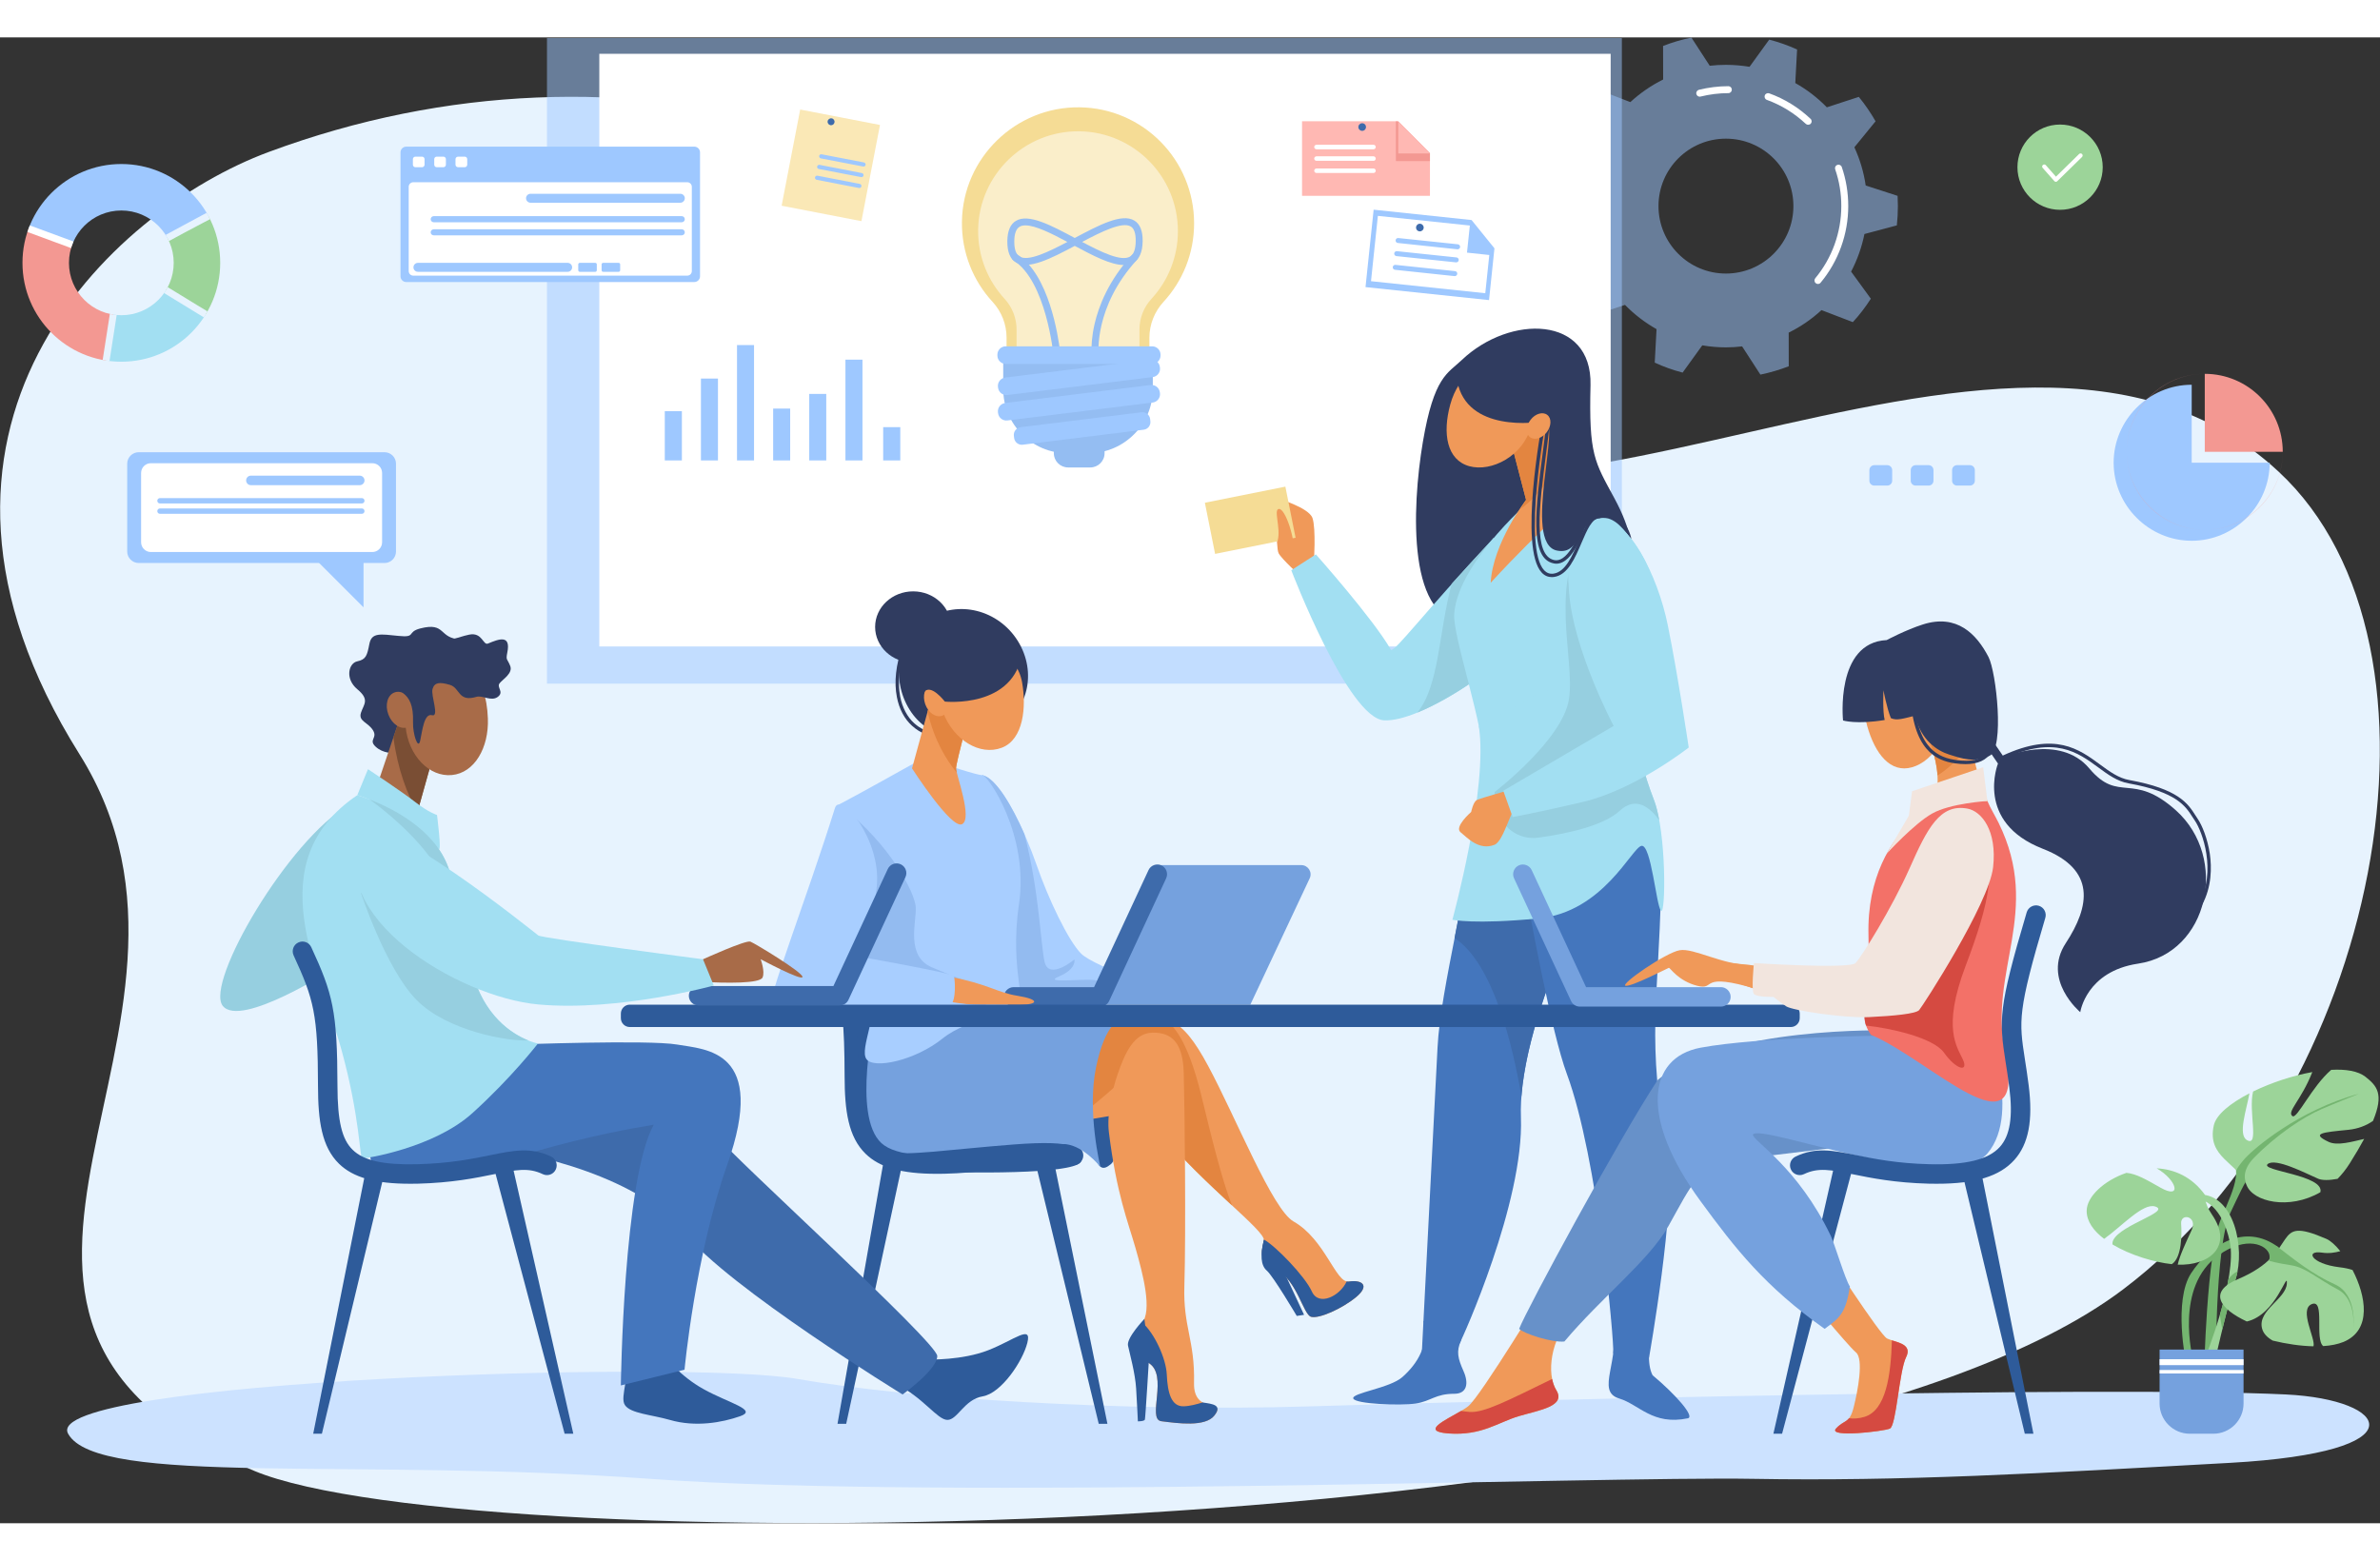 <?xml version="1.0" encoding="UTF-8" standalone="no"?>
<svg width="863" height="566" version="1.2" xmlns="http://www.w3.org/2000/svg" viewBox="0 0 3424 2138"><rect x="0" y="0" width="3424" height="2138" fill="#333333" stroke="none"/><defs><clipPath clipPathUnits="userSpaceOnUse" id="cp1"><path d="m316.8 324.42c0 78.56-63.68 142.24-142.24 142.24-78.55 0-142.23-63.68-142.23-142.24 0-78.55 63.68-142.23 142.23-142.23 78.56 0 142.24 63.68 142.24 142.23zm-66.89 0c0-41.61-33.73-75.35-75.35-75.35-41.61 0-75.35 33.74-75.35 75.35 0 41.62 33.74 75.35 75.35 75.35 41.62 0 75.35-33.73 75.35-75.35z"/></clipPath></defs><style>.a{fill:#e7f3fe}.b{fill:#cce2ff}.c{opacity:.5;fill:#9ec8ff}.d{fill:#fff}.e{fill:#303c60}.f{fill:#4476bd}.g{fill:#3e6bab}.h{fill:#f09959}.i{fill:#a2dff2}.j{fill:#96cfe0}.k{fill:#e38540}.l{fill:#f5dc95}.m{fill:#a8ceff}.n{fill:#93bbf0}.o{fill:#75a1de}.p{fill:#2e5b9a}.q{fill:#6791c9}.r{fill:#f37168}.s{fill:#d54a41}.t{fill:#f2e5de}.u{fill:#a86b48}.v{fill:#7a4e34}.w{fill:#74b570}.x{fill:#9cd499}.y{opacity:.5;fill:#fff}.z{fill:#94bdf2}.A{fill:#9ec8ff}.B{fill:#f39892}.C{fill:none}.D{fill:#ffb8b3}.E{fill:#fae8b6}</style><path class="a" d="m386.2 165c515.7-191.4 1039.7-22.2 1395.2 346.4 355.4 368.6 1101.3-254.4 1496.9 113.6 270 251.1 146.3 896.8-223.9 1176.5-503.1 380.1-2377.7 391.5-2688.7 261.1-531.5-222.9-3.4-635.7-251.5-1031.4-292.7-466.8 44.2-781.6 272-866.2z"/><path class="b" d="m3208.4 2051.1c-276.2 15.3-472.6 26.8-686.9 23-214.3-3.8-1164.1 30.7-1586.5 0-422.4-30.7-794.8 11.5-837-64.9-42.3-76.4 888.4-107.3 1049.5-78.8 161 28.4 470.9 47.7 738 39.4 267-8.4 1145.1-29.7 1403.2-17.1 149.6 7.3 195.8 83-80.3 98.4z"/><path fill-rule="evenodd" class="c" d="m2682.3 282.9c-3.9 19.2-10.4 37.3-19.2 54.1l28.4 39c-7.7 12-16.3 23.3-25.9 33.7l-45.1-17.3c-14 12.9-29.9 23.9-47.2 32.4l0.1 48.4c-13.1 5.1-26.8 9.1-40.8 12l-26.3-40.6q-11.5 1.4-23.3 1.4c-11.6 0-22.9-1-34-2.9l-28.3 39.2c-13.9-3.6-27.3-8.4-40.1-14.3l2.6-48.2c-16.8-9.5-32.1-21.3-45.4-34.9l-46 15c-9-11-17-22.7-24.1-35.1l30.5-37.4c-7.9-17.2-13.5-35.7-16.3-55l-45.9-14.9q-0.4-7.3-0.4-14.8c0-9.4 0.5-18.6 1.5-27.7l46.6-12.4c3.9-19.2 10.4-37.3 19.2-54.1l-28.4-39c7.7-12 16.4-23.3 25.9-33.8l45.1 17.4c14-12.9 29.9-23.9 47.2-32.5l-0.1-48.3c13.1-5.1 26.8-9.2 40.8-12l26.3 40.5q11.5-1.3 23.3-1.3c11.6 0 22.9 1 34 2.8l28.3-39.1c13.9 3.6 27.3 8.4 40.1 14.2l-2.6 48.3c16.8 9.4 32.1 21.2 45.4 34.9l46-15c9 11 17 22.7 24.1 35.1l-30.5 37.4c7.9 17.2 13.5 35.7 16.3 55l45.9 14.9q0.4 7.3 0.4 14.7c0 9.4-0.5 18.7-1.5 27.8zm-102.2-40.2c0-53.6-43.5-97-97.1-97-53.6 0-97 43.4-97 97 0 53.6 43.4 97.1 97 97.1 53.6 0 97.1-43.5 97.1-97.1z"/><path class="d" d="m2615.4 354.8c-1.2 0-2.3-0.4-3.2-1.2-2.1-1.7-2.4-4.9-0.7-7 24.2-29.1 37.5-66 37.5-103.9 0-18.1-2.9-35.9-8.8-52.9-0.9-2.6 0.5-5.5 3.1-6.4 2.6-0.9 5.5 0.5 6.4 3.1 6.2 18.1 9.3 37 9.3 56.2 0 40.3-14.1 79.4-39.8 110.3-1 1.2-2.4 1.8-3.8 1.8z"/><path class="d" d="m2601.3 125.7c-1.2 0-2.4-0.4-3.4-1.3-16.3-15.3-35.1-26.9-56-34.5-2.6-0.9-3.9-3.8-3-6.4 1-2.6 3.9-3.9 6.4-3 22.2 8 42.2 20.4 59.4 36.6 2.1 1.9 2.2 5.1 0.3 7.1-1 1-2.4 1.5-3.7 1.5z"/><path class="d" d="m2445.4 85.3c-2.3 0-4.3-1.5-4.9-3.8-0.7-2.7 1-5.4 3.6-6.1 13.8-3.4 28.1-5.2 42.4-5.2 2.8 0 5 2.2 5 5 0 2.8-2.2 5-5 5-13.5 0-26.9 1.7-39.9 4.9q-0.6 0.2-1.2 0.2z"/><path class="c" d="m2333.3 929.9h-1546.4v-928.9h1546.4z"/><path class="d" d="m2317.2 876.4h-1455v-852.8h1455z"/><path class="e" d="m2102.9 464.3c69.3-66 187.8-64.5 185.3 36-2.5 100.5 5.8 110 34.3 162.7 99 182.9-118 172.2-208.5 178.2-90.5 6-83-164.5-67-259 16-94.5 35.6-98.5 55.9-117.9z"/><path class="f" d="m2254.1 1066.8l22.4 181.2c0 0-92.9 184.7-88.4 306.2 4.5 121.5-84 318-88.5 325.5-4.5 7.5-54 11-54 11 0 0 18-348.5 22.5-437 4.5-88.5 44.9-226.5 67.1-413.1z"/><path class="g" d="m2257.3 1289.3c-23.8 54.5-62.3 153-68.5 234.5-12.3-72.9-40.8-192-96.2-227.8 9.2-47.2 19.7-100.4 29.2-159.6l34.7-14.6z"/><path class="f" d="m2317.1 1021.8c0 0 74.9 95.5 72.5 203.9-3.5 165.1-21.5 212.2 9.8 385.3 12.2 67.6-27 288.7-27 288.7 0 0-33.5 2.6-51.5-6.4 1.5-16.2-21.7-280.5-66.8-402-21.8-58.8-52.5-223.6-69-318-16.5-94.5-19.5-114-13.5-114 6 0 145.5-37.5 145.5-37.5z"/><path class="h" d="m1871.5 775.7c0 0-27.3-24.7-32-33.4-4.6-8.6-2.6-79.3-2.6-79.3 0 0 46 13.3 51.3 28.6 5.3 15.3 2 64.7 2 64.7z"/><path class="i" d="m2150.6 900.2c-1.4 8.7-107.1 84.7-159.1 82.5-52-2.2-133.8-216-133.8-216l35.4-22.8c0 0 83.1 93.4 108.1 137.5 8 0 42.3-47.7 147.7-161.1 0 0 3 171.2 1.7 179.9z"/><path class="j" d="m2088.5 786.1c17.4-19.2 37.4-41.1 60.4-65.8 0 0 3 171.2 1.7 179.9-1 6.5-60.1 50.4-111.6 71.4 31.8-38.7 30.6-115.2 49.5-185.5z"/><path class="i" d="m2255.9 645.7c0 0 100.8 50.5 122.8 139.9 22 89.5-43.1 199.9-51.1 258.9-8 59-192 69.3-192 6.2 0-60.5-46.1-188.9-43.5-221.6 6.1-76.8 118.3-170.8 118.3-170.8z"/><path class="h" d="m2226.6 529.8l43.3 133.5c0 0-46.2 35.6-125.3 121.4 3.1-57.1 50.9-119.3 50.9-119.3l-32.8-126z"/><path class="k" d="m2187.6 678.5c4.7-8 7.9-13.1 7.9-13.1l-32.8-126 63.9-9.6 20.2 62.3c-9.5 35-28.4 63.5-59.2 86.4z"/><path class="h" d="m2202.7 559.9c-11.6 42.5-56.8 65.9-88.9 57.1-32.1-8.9-39-46.6-27.3-89 11.6-42.5 47.1-69.7 79.2-60.9 32.1 8.8 48.7 50.4 37 92.8z"/><path class="i" d="m2365.8 928.5c-12 50.4-18.3 85.7 13.7 168.9 18.1 46.9 17 166.3 10.1 159.3-6.9-7.1-14.1-96-28.1-93.4-14 2.6-55 95.4-148 104.4-93 9-124 1.9-124 1.9 0 0 52-189.9 38-278.7 0 0 259.5-152 238.3-62.4z"/><path class="f" d="m2102 1874.9c-7.3 16.1-4.5 26.1 3.5 44.2 8 18 4.7 32.6-13.2 32.6-27.4 0-33.4 10.6-55.4 14-22 3.3-87.4 0.8-90-7.2-2.7-8 52.6-14.8 70.6-30.8 22.2-19.7 38.7-46.7 30.3-80.7 0 0 61.4 11.7 54.2 27.9z"/><path class="f" d="m2374.3 1847c-1.3 35.3-5.4 61.6 3.2 78 33.5 28 61.3 59.8 50.7 62-50.7 10.5-70-19.9-98.7-28.5-35.1-10.6 3.4-54.8-10.4-111.5-7.7-31.5 53.1-24 53.1-24z"/><path class="j" d="m2330.5 1112.6c-23.6 22-76.8 33.3-117.3 38.9-28.8 4-55.4-15.9-59.8-44.7l-3.2-20.9c0 0 98.3-75.2 107.1-134.2 8.8-59-30.8-166 27.9-252l78.3 93 10.9 98c-2.2 9.2-4.7 18.3-7.4 27.3 0.1 3-0.3 6.5-1.2 10.5-12 50.4-18.3 85.7 13.7 168.9 3.1 7.9 5.6 17.9 7.6 29-13.4-18.6-33.7-35-56.6-13.8z"/><path class="h" d="m2183.7 1105c-9 0.4-19.7 51.1-33.5 56.7-22.5 9-39.5-10.4-49-18-9.5-7.7 15.3-29.2 15.3-29.2 0 0 2.9-14.4 8.1-17.1 5.2-2.7 48.6-14.9 48.6-14.9 0 0 19.6 22.1 10.5 22.5z"/><path class="i" d="m2296.1 688.3c46.5 1.4 88.6 85 103.3 157.6 14.7 72.6 30.1 175.9 30.1 175.9 0 0-77 60.7-153 78.5-66.4 15.5-100.3 21.5-100.3 21.5l-13.5-37.8 158.8-93.3c0 0-58.4-110-64.2-193-5.8-83 3.5-110.4 38.8-109.4z"/><path class="l" d="m1863.9 719.9l-115.8 23.3-14.7-73.6 115.8-23.2z"/><path class="h" d="m1838.2 723.7c4.7-18-6.7-45.2 2-45.2 8.7-0.1 23.7 41.4 22.1 71.8 0 0-26.6-16.9-24.1-26.6z"/><path class="e" d="m2108.9 475c0 0 47.3-22 66.6-20.9 19.4 1.1 84.7 36.9 94.4 92.2 9.6 55.4 46.3 132.7 60.3 145.3 14 12.6 16.8 30.1 16.8 30.1 0 0-18.5-28.4-36.8-30.1-41.4-3.9-33 54.5-70.3 46.8-50.8-10.4 8.3-191.4-18.4-186.2-26.6 5.1-124 11.5-126.5-71.9z"/><path class="e" d="m2239 757.3q-2 0-4-0.5c-16.3-3.4-24.1-20.5-24.8-53.7-0.6-28.5 4.1-65.1 9.1-103.8 2-15.6 4.1-31.8 5.8-47.4 0.2-1.4 1.4-2.3 2.7-2.2 1.3 0.2 2.3 1.4 2.2 2.7-1.8 15.7-3.8 31.9-5.9 47.6-9.6 74.8-18.7 145.5 11.9 152.1q1.4 0.3 2.9 0.3c17.5 0 33.4-34.3 42.6-67.7 0.4-1.3 1.7-2.1 3-1.7 1.3 0.4 2.1 1.7 1.7 3-6.1 22-22.5 71.3-47.2 71.3z"/><path class="e" d="m2232.5 776.6c-5.5 0-10.4-2.1-14.4-6.4-33.2-35-0.4-211 1-218.5 0.3-1.3 1.6-2.2 2.9-1.9 1.3 0.2 2.2 1.5 1.9 2.8-0.3 1.8-33.7 181-2.3 214.3 3.7 3.8 8 5.4 13.3 4.7 17.2-2.3 27.2-25.7 35.9-46.3 8.6-20 16.6-38.9 30.8-38.4 1.4 0.1 2.4 1.2 2.4 2.5-0.1 1.4-1.2 2.5-2.5 2.4q-0.2 0-0.4 0c-10.7 0-18 17.2-25.8 35.4-9.3 21.8-19.8 46.6-39.8 49.2q-1.5 0.2-3 0.2z"/><path class="h" d="m2225.2 568.2c-6.9 8.8-17.7 11.9-24.1 7-6.4-5-6-16.2 0.9-25 6.8-8.9 17.6-12 24-7 6.4 4.9 6 16.1-0.8 25z"/><path class="e" d="m1468.9 876.7c23.7 47.6 4.1 102.3-42.7 121.6-47 19.5-98.4 8.4-122.2-39.1-23.8-47.5-6.1-104.5 39.4-127.3 45.5-22.7 101.7-2.7 125.5 44.8z"/><path class="e" d="m1340.8 1004c-5.3 0-15.6-1.8-28.7-13.5-10.8-9.6-18.6-24.2-21.8-41.3-4.2-21.5-1.5-46.3 8-73.6 0.4-1.3 1.8-2 3.1-1.5 1.2 0.4 1.9 1.8 1.5 3.1-9.2 26.5-11.8 50.4-7.9 71.1 3.1 16 10.3 29.7 20.3 38.6 16.7 14.7 27.8 12.1 27.9 12 1.3-0.3 2.7 0.5 3 1.7 0.4 1.3-0.4 2.7-1.6 3-0.2 0.1-1.5 0.4-3.8 0.4z"/><path class="m" d="m1413.4 1061.6c27.1 6.1 61.2 81.3 78 129.4 16.8 48.6 45.4 108.8 64.1 127.5 18.7 18.7 141.7 62.1 141.7 62.1 0 0-303.9 0.6-297.6 0 6.2-0.6 13.8-319 13.8-319z"/><path class="n" d="m1636.6 1379l-37.5 1.8c-56.4 0.1-123.8 0.1-164.1 0.1-3.2-32.7-15.9-162.5-23.4-250.9 1.2-39.9 1.8-68.4 1.8-68.4 19.5 4.4 42.6 44.5 60.3 84.6 21.4 80.9 23.6 161.5 29.2 184.4 6.5 26.5 42.8-3.8 42.8-3.8 0 0 3.5 13.6-22 24.3-25.6 10.7 34.4 3 51.1 5.4 16.6 2.4 61.8 22.5 61.8 22.5z"/><path class="m" d="m1355.9 1045c0 0 49.9 16.8 57.5 16.6 7.7-0.1 67.3 85.8 52.6 185.4-14.7 99.5 15.3 149.2-1.7 165.4-17 16.2-166.3 26.9-183.2 14-17-12.8-93.2-312.9-73.2-323.1 20.1-10.2 106.1-58.3 106.1-58.3z"/><path class="n" d="m1205.1 1110.5l6.3-2.8c68.7 53 105.2 123 106.1 144.4 0.9 21.4-14.7 69.9 23.2 86 37.8 16 54.8 22.1 54.8 22.1 0 0 16.9 38.1 47.7 45.2 8.8 2 30.6-0.6 36.1 0.4-0.6 8.7-23.9 18-29 19.6-45.5 14.2-152.3 13.9-169.2 1-15.7-11.9-80.9-267.1-76-315.9z"/><path class="o" d="m1884.2 1210l-85.4 181.8h-228.2l94.4-200.8h207.1c9.8 0 16.3 10.2 12.1 19z"/><path class="g" d="m1583 1394.6h-124.7c-7.7 0-14-6.2-14-14 0-7.7 6.3-14 14-14h115.7l78.3-168.4c3.2-7 11.6-10 18.6-6.8 7 3.3 10 11.6 6.8 18.6l-82 176.5c-2.3 5-7.3 8.1-12.7 8.1z"/><path class="h" d="m1366.8 1351.7c54.1 10.1 67.4 22.6 96.9 27.3 33.4 5.4 29.4 12.8 4.6 12.8-24.8 0-87.2 0.9-108.6-3.8-21.4-4.8 7.1-36.3 7.1-36.3z"/><path class="m" d="m1261.4 1221.3c-6.7 67.2-24.3 101.5-24.3 101.5 0 0 133.9 23.8 135.3 27.8 1.3 4 4 34.8-5.4 42.8-9.3 8-247.3-1.6-256.7-1.6-9.3 0 49.4-150.4 90.9-282.9 7.8-25.1 66.9 45.2 60.2 112.4z"/><path class="h" d="m1399.6 953.8c0 0-24.2 89.4-24.2 98 0 8.7 24.2 72.5 8.7 80.3-15.5 7.8-72-80.3-72-80.3l33.4-121.9z"/><path class="k" d="m1334.5 970.2l11-40.3 54.1 23.9c0 0-24.2 89.4-24.2 98 0 1.2 0.4 3.4 1.2 6.3-15.1-18.4-32.5-46.2-42.1-87.9z"/><path class="h" d="m1470.4 927.8c6.4 35.4 2.2 82.4-29.2 94.3-31.4 12-69.3-10.9-84.5-51-15.3-40.1-2.2-82.4 29.2-94.3 31.4-11.9 76.9 8.8 84.5 51z"/><path class="h" d="m1364.1 947.7c4.4 12.4 0.6 25.1-8.5 28.3-9.1 3.3-20.1-4.1-24.5-16.5-4.4-12.4-0.6-25 8.5-28.3 9.2-3.2 20.1 4.2 24.5 16.5z"/><path class="e" d="m1470.8 883.4c-10.7 83-111.5 72.3-111.5 72.3 0 0-20.8-27.3-30.2-13-9.4 14.4 13-84.1 70.9-87.3 19-1 70.8 28 70.8 28z"/><path class="e" d="m1368.3 848.3c0 28.3-24.5 51.3-54.6 51.3-30.2 0-54.7-23-54.7-51.3 0-28.3 24.5-51.2 54.7-51.2 30.1 0 54.6 22.9 54.6 51.2z"/><path class="p" d="m1270.5 1621.2h27.5l-80.6 373.7h-12.5z"/><path class="p" d="m1593.2 1994.9h-12.5l-93.8-386.9h27.4z"/><path class="p" d="m1347.4 1635.2c-50 0-81.7-9-102-28.7-25.1-24.4-30.2-62.2-30.3-111.5-0.1-38.8-1-64.1-3.1-84.5-0.8-7.7 4.8-14.6 12.5-15.4 7.7-0.8 14.6 4.8 15.4 12.5 2.2 21.4 3.1 47.5 3.2 87.3 0.1 50 6.4 76.5 21.9 91.6 15.8 15.4 44.5 21.8 92.9 20.6 46.8-1.2 79-7.7 104.9-13 34-6.9 58.6-11.9 87.7 2.1 7 3.3 10 11.7 6.6 18.6-3.3 7-11.7 10-18.6 6.6-20.7-9.9-38.3-6.3-70.2 0.2-26.9 5.5-60.4 12.3-109.7 13.5q-5.7 0.1-11.2 0.1z"/><path class="p" d="m1233.7 1393.4l76.6 3.2-20.4 211.4c0 0-57.1-36.4-56.2-75.6 0.9-39.2 0-139 0-139z"/><path class="h" d="m1611.8 1413.1c64.8-9.8 86.8-6.8 126.4 67 39.7 73.8 92.4 206.6 122.8 223.7 45.6 25.9 60.8 89.2 79.5 86.4 18.8-2.9 30.9 5.4 10.5 22.4-20.5 16.9-53.4 31.4-64.7 28.4-11.3-3-20-51.7-49.4-67.6-29.5-15.8-20.6-28.8-18.7-42.7 1.9-14-86-78.4-152.2-158.5-40.5-49-61.3-81.3-64.4-110.6-3.1-29.3 10.2-48.5 10.2-48.5z"/><path class="k" d="m1666 1572.2c-40.5-49-61.3-81.3-64.4-110.6-3.1-29.3 10.2-48.5 10.2-48.5 26.2-4 45.4-5.8 61.6-1.8 13.3 8.8 34.5 28.3 54.7 110.4 14.1 57.7 29.2 120.7 44.3 158.9-30.6-28.4-71.5-66.3-106.4-108.4z"/><path class="p" d="m1631.5 1478c0 0-17.2 130-33.2 143.2-11.5 9.5-19.7 10.1-27.7-28.7-8-38.7 12.5-183.5 12.5-183.5z"/><path class="h" d="m1617.8 1548.4l-159.5 26.8 90.1-129.1 68.5-14 41.1 9.5z"/><path class="p" d="m1851.6 1785.6l24.5 52.5-10.5 1.6c0 0-34-57.4-43-65.1-9-7.7-9.6-23.1-4.4-43.9z"/><path class="p" d="m1836.9 1773.4c-29.5-15.8-20.6-28.8-18.7-42.7q0-0.5 0-1c17 9.3 59.2 52.9 69.1 74.8 9.9 22.1 40.7 6.4 50.1-14.5q1.6 0.4 3.1 0.2c18.8-2.9 30.9 5.4 10.5 22.4-20.5 16.9-53.4 31.4-64.7 28.4-11.3-3-20-51.7-49.4-67.6z"/><path class="k" d="m1685.7 1415.9c7.3 8.3-44.7 63.9-107.9 116.5-63.3 52.6-171.9 65.1-240.7 58.5-68.7-6.5-107.4-71.1-50.8-172.6 0 0 392.2-10.7 399.4-2.4z"/><path class="h" d="m1607.2 1494c11.6-34.7 24.9-61.4 50.8-61.9 27.2-0.5 43.9 13.7 45 58.2 1.4 52.9 3.3 228.3 0.9 306.3-1.9 59.1 15.3 78 13.9 139.5-1.1 46.4 48.3 23 29.2 47-13.1 16.6-52.2 11.2-76.2 8.1-21.4-2.7 11-66.8-18.6-84-25.4-14.7-25.9-38.5-9.8-56.6 16-18.1 1.8-71.6-8.9-109-10.7-37.4-27.3-77.9-38.2-166.4-3.1-25.3 4.8-59.9 11.9-81.2z"/><path class="p" d="m1747 1983.1c-13.1 16.6-52.2 11.2-76.2 8.1-21.4-2.7 11-66.8-18.6-84-25.4-14.7-25.9-38.5-9.8-56.6q0.5-0.6 1-1.2c17.3 14.8 34.2 51.4 35.2 74.7 1.2 26.6 6.6 46.2 24.4 45.6 8.8-0.2 18.9-3 27.1-5.5 13.9 2.1 29.3 3.3 16.9 18.9z"/><path class="p" d="m1653.1 1899.4c0 0-5.2 86.7-6 89.4-0.7 2.6-10.1 2.6-10.1 2.6 0 0-1.1-25.2-2.5-47.2-1.3-22-9.3-50.5-11.7-61.8-2.4-11.3 23.6-38.4 23.6-38.4z"/><path class="o" d="m1583.1 1409l28.7 4.1c0 0-21.6 4.3-34.9 68.5-13.4 64.1 6.2 143.6 6.2 143.6 0 0-27.2-34.3-55.3-32.7-41.4 2.4-217.5 37.9-259.9-1.6-42.4-39.4-8.9-181.9-8.9-181.9z"/><path class="m" d="m1469.2 1402.1c0 0-74.2 6.9-113.3 38.5-39.2 31.5-99 44.5-109.5 29.4-10.4-15.2 19.4-67.8 5-98.2z"/><path class="p" d="m1276.5 1603.7c27.6 6.2 90-3.6 181.8-10.7 91.8-7.1 97.2 5.3 97.2 23 0 17.7-124.8 19.8-243.4 15.3 0 0-63.2-33.9-35.6-27.6z"/><path class="p" d="m2576.3 1424h-1670.2c-7.2 0-12.9-5.7-12.9-12.9v-6.4c0-7.1 5.7-12.9 12.9-12.9h1670.2c7.1 0 12.9 5.8 12.9 12.9v6.4c0 7.2-5.8 12.9-12.9 12.9z"/><path class="h" d="m2798.2 959.3c11.5 40.5-16.5 82.2-47.4 90.9-30.9 8.8-53-18.7-64.5-59.2-11.5-40.5 4.3-80.4 35.2-89.2 30.9-8.7 65.2 17 76.7 57.5z"/><path class="h" d="m2625 1743.8c0 0 79.2 123 89.9 128.4 10.7 5.3 37.4 6.6 27.4 26.7-10.1 20.1-14.1 98.9-23.4 102.9-9.4 4.1-89.6 13.4-77.6 0 12.1-13.3 19.5-6.6 25.5-30.7 6.1-24.1 14.6-69.5 3.3-78.9-11.4-9.3-80.9-93.6-80.9-93.6z"/><path class="h" d="m2261.3 1840.5c-30.7 32.1-36.7 82.7-22.4 105.9 14.3 23.2-23.2 28.5-53.5 37.4-30.3 8.9-53.5 28.5-101.6 25-48.1-3.6 10.7-25 28.5-39.2 17.9-14.3 114.1-173 114.1-173 0 0 65.6 11.8 34.9 43.9z"/><path class="q" d="m2717.6 1591c-37.4 0-162.2 17.8-217.4 23.1-55.3 5.4-65.8 35.7-99.9 96.3-27.6 49.2-97.1 103.4-149.7 166.1-17.8 1.8-57.9-11.1-65.1-18.2 10.4-27.3 144.1-274.5 199.4-358.2 94.5-77.6 332.7-71.3 332.7-71.3 0 0 37.5 162.2 0 162.2z"/><path class="p" d="m2925.4 2009.2h-12.4l-89.6-373.7h27.5z"/><path class="p" d="m2639.1 1622.3h27.4l-102.7 386.9h-12.5z"/><path class="o" d="m2859.2 1605.9c-54.2 63.5-326.8-44.5-337.5-27.1 0.8 9.8 64.5 46.1 112.3 145.9 5 10.4 21.1 64 27.4 72.6-6.1 38.8-14.5 44.9-36.4 61-86.3-61.2-128.5-115.5-178.4-183.6-87.8-119.7-76.6-206.7 0-221 84.2-15.7 268.3-17.4 268.3-17.4l138.5-23.9c0 0 57.5 132.8 5.8 193.5z"/><path class="r" d="m2875.3 1130.2c62.8 127.8-15.1 213.7 9.3 328.9 33.7 159-109.3 10.6-193-23.9-20-29.4-0.8-36.3-3.5-143.2-2.1-84.2 32.3-135.3 62.7-166.2 34.7-25.2 71.9-32.1 108.4-27 4.6 10.9 11 21 16.1 31.4z"/><path class="s" d="m2844.2 1123.9c33.3 62.4 17.2 123-16.6 212.8-33.9 89.7-11.9 115.8-3.6 134.2 8.3 18.5-9.5 14.9-27.3-10.1-15.6-21.8-78-35.4-112.1-38.9-6-17.5 1.9-33.9 3.5-89.7z"/><path class="h" d="m2750.8 1125.8c8.2-8.4 16.1-15.3 22.9-21 32.1-26.7-1.4-101.6-1.4-101.6l58.9-17.4c0 0 5.5 59.8 28 113-36.5-5.1-73.7 1.8-108.4 27z"/><path class="k" d="m2835.3 1014.5c-17.9 24.7-33.6 38.8-47.9 47.5-1.6-27.4-13.8-55.9-15-58.6q0.1-0.1 0.1-0.2l48-14.2c4.6 4 9 7.9 12.4 11 0.6 4.1 1.4 9 2.4 14.5z"/><path class="h" d="m2859.2 1201.5c-5.3 39.9-108.2 193.4-168.4 200.1-60.2 6.7-134.8-21-206.7-46.7-35.6-12.7-32.4-28 18.9-21.7 81.8 10 149.5 9.4 149.5 9.4 0 0 26.8 0.8 55.7-47.9 55.7-94.2 49-158 109.6-179.2 30.5-10.7 48.7 30.7 41.4 86z"/><path class="p" d="m2786.6 1649.5q-5.6 0-11.5-0.1c-49.3-1.3-82.8-8.1-109.8-13.6-31.8-6.4-49.4-10-70.1-0.1-6.9 3.3-15.3 0.4-18.6-6.6-3.4-7-0.4-15.3 6.6-18.7 29.1-13.9 53.7-8.9 87.7-2 25.9 5.3 58.1 11.8 104.9 13 52.6 1.3 84.8-6.6 101.3-24.9 14.7-16.3 19-43.5 13.6-85.5-1.8-14.2-3.6-26.1-5.3-36.5-4.5-29.3-7.5-48.7-3.8-78.6 3.5-27.8 12.7-64.9 34.1-136.9 2.2-7.4 10-11.7 17.4-9.5 7.4 2.2 11.6 10 9.4 17.4-40 134.8-37.9 147.9-29.4 203.3 1.7 10.6 3.5 22.6 5.4 37.2 6.5 50.8 0 85-20.6 107.9-21.2 23.5-55.8 34.2-111.3 34.2z"/><path class="s" d="m2238.9 1946.4c14.3 23.2-23.2 28.5-53.5 37.4-30.3 8.9-53.5 28.5-101.6 25-40.9-3.1-4.5-19 18.2-32.4 3.4 0.5 7.4 1 12.2 1.4 20.5 1.7 54.9-16.2 118.8-47.4 1.2 6.1 3.2 11.5 5.9 16z"/><path class="s" d="m2742.3 1898.9c-10.1 20.1-14.1 98.9-23.4 102.9-9.4 4.1-89.6 13.4-77.6 0 8-8.8 13.9-8.9 18.8-14.9 6.6 0.9 14.1 0.5 22.3-2 30.9-9.4 37.9-59.6 39.4-110.1 12.1 3.8 28.7 7.6 20.5 24.1z"/><path class="o" d="m2475.8 1394.6h-202.9c-5.5 0-10.4-3.1-12.7-8.1l-82-176.5c-3.3-7-0.2-15.3 6.8-18.6 7-3.2 15.3-0.2 18.6 6.8l78.2 168.4h194c7.7 0 14 6.3 14 14 0 7.8-6.3 14-14 14z"/><path class="h" d="m2528.7 1369.9c-86.6-26.2-58.8 1.8-86.8-5.2-27.9-7.1-39.2-26.3-41-25.9-1.7 0.5-54 27.6-62.3 25.8-8.4-1.8 57.6-47.6 77.8-51.1 20.2-3.6 60.9 20.8 101.9 21.4 0 0 66.7 52 10.4 35z"/><path class="t" d="m2853.1 1050.2l6.1 48.6c0 0-53.1 3.1-79.5 18-26.4 14.9-65.4 57.8-65.4 57.8l31.9-54.8 4.6-35.1z"/><path class="t" d="m2867.4 1194c-6 52.9-101.6 200.3-106.4 205.6-4.7 5.4-36.8 8.4-71.9 10.1-35 1.8-110.5-9.5-119.4-15.5-8.9-6-18.4-13.6-18.4-13.6 0 0-23.8 0.6-28-4.1-4.1-4.8 0-44.6 0-44.6 0 0 137.5 9 146.2 0 8.7-9 52.3-79 77.9-136.7 25.5-57.6 43.7-92.9 83.1-85.5 20.2 3.7 42.8 31.5 36.9 84.3z"/><path class="e" d="m2766.4 844.7c49-15.6 77.3 13.9 94.4 46.9 11.3 22 23.1 131.3 1.7 142-21.4 10.7-40.5 3.9-58.6-1.8-16.4-5.1-40.4-20.2-48.8-55.8-16.5 4-26.2 7.5-34.8 3.5-6-15.1-10.7-40.1-10.7-40.1 0 0-1.3 30.8 1.8 42.8-40.5 6.7-59.9 0.7-59.9 0.7 0 0-11.7-112.1 62.8-115.7 0 0 27.5-14.7 52.1-22.5z"/><path class="e" d="m2853.2 992.4l29.5 43c0 0 80.5-34.3 123.1 16.5 42.7 50.8 61.8 3.9 124.8 60.5 76.1 68.4 47.3 205.2-54.6 220.4-74.8 11.1-83.2 69.8-83.2 69.8 0 0-55.6-46.3-20.8-99.4 34.7-53 43.8-105.8-33.1-135.7-98.3-38.2-64.5-122.6-64.5-122.6l-30.5-44.5z"/><path class="e" d="m3165.7 1250q-0.6 0-1.2-0.3c-1.2-0.7-1.6-2.2-1-3.3 25.7-47 4.8-103.9-5.8-119.3-1.1-1.6-2.1-3.2-3.3-5-10.3-16.2-23.2-36.3-92-48.7-16.4-2.9-29.8-12.7-43.9-23.1-29.3-21.5-62.6-45.9-134.8-12.7-1.2 0.6-2.6 0-3.2-1.2-0.6-1.2 0-2.7 1.2-3.2 74.8-34.5 109.3-9.2 139.7 13.2 13.6 10 26.6 19.5 41.9 22.2 70.8 12.8 84.4 33.9 95.2 50.9 1.1 1.7 2.2 3.3 3.2 4.9 6.4 9.3 14.2 28.5 17.5 50.5 2.7 19.1 3 47.4-11.4 73.8-0.4 0.8-1.3 1.3-2.1 1.3z"/><path class="e" d="m2864.6 1028.8c0.7-1.2 0.3-2.7-0.8-3.4-1.2-0.7-2.7-0.3-3.4 0.9-7.5 12.5-23.5 17-47.8 13.3-17.3-2.6-29.7-9.4-39.1-21.4-12.4-15.8-19.2-41.2-20.3-75.6-0.1-1.3-1.1-2.4-2.5-2.3-1.4 0-2.4 1.1-2.4 2.5 2.8 83 37.6 97.8 63.6 101.7q8.5 1.2 15.8 1.2c17.8 0 30.2-5.7 36.9-16.9z"/><path class="j" d="m482 1338.6c0 0-136.3 88.2-161.7 54.7-25.4-33.6 94.9-239.2 181.4-288.7z"/><path class="e" d="m611 943.4l-45 86.3c0 0-15 0.9-25.7-9.2-10.7-10 3.6-12.2-3.9-23.8-7.4-11.6-21.1-12.5-17.1-25 4.1-12.4 12.9-18.7-5.3-33.8-18.1-15.2-12.4-37.5 0-40.1 12.5-2.7 14.1-8.1 17.4-25 3.2-16.9 16-14.2 42-11.6 25.9 2.7 11.2-5.5 31.1-10.7 38-9.8 25.8 14.8 58.8 15.7z"/><path class="p" d="m1336.3 1902.4c0 0 48.1 1.3 85.5-13.4 37.5-14.7 62.9-37.4 56.2-10.7-6.7 26.8-37.5 72.6-64.2 77.1-26.7 4.5-36.1 33.9-50.8 33.9-14.7 0-36.1-33.9-73.5-50.8-34.1-15.5 46.8-36.1 46.8-36.1z"/><path class="p" d="m957 1897.9c0 0 20.2 27.9 55.5 47.3 36.3 20.1 78.3 29.7 52.3 38.8-26 9.1-64.1 16.1-101.2 5.3-26-7.5-56.6-9.1-64.6-21.4-8.1-12.3 9.5-43.2 2.2-89.4-5.9-37 55.8 19.4 55.8 19.4z"/><path class="g" d="m731.6 1449.2c0 0 278.8 104.4 301.3 133.6 22.4 29.2 315.5 295 315.5 314.6 0 19.6-49.9 55.3-49.9 55.3 0 0-251.4-154.2-313.8-232.6-62.3-78.5-214.6-116.3-295.6-123.6-80.9-7.2 42.5-147.3 42.5-147.3z"/><path class="f" d="m742.3 1449.2c0 0 190.8-7.1 231.8 0 40.9 7.2 130.9 7.1 72.1 173.1-46.1 130.1-61.4 294.8-61.4 294.8l-91.6 22.6c0 0 3.6-296.3 47.3-375.1-31.8 5.2-90.3 15.5-171.3 38.6-150.3 43-232.8 21.5-232.8 21.5l-22.4-78.4z"/><path class="u" d="m628.7 1014.2l-33.4 119-58.9-38.7 46.6-137.7z"/><path class="v" d="m566 1007.1l17-50.3 45.7 57.4-28.1 100.3c-14.5-24.3-28.7-61.9-34.6-107.4z"/><path class="u" d="m701.9 980.1c1.5 41.8-19 78.1-51.7 81.3-32.7 3.2-62.6-27.9-66.7-69.7-4.1-41.7 19.1-78.1 51.8-81.3 32.7-3.2 64.2 3.6 66.6 69.7z"/><path class="i" d="m644.8 1194c27.2 74.9 21.7 100.5 33.7 147.8 23.5 93 95.4 105.9 95.4 105.9 0 0-37.9 49.2-94.1 100-56.1 50.8-154.5 65.5-158.5 65.5-4 0-3.2-58.8-29.9-155.9-31.4-114.1-120.4-270.2 22.6-366.9 0 0 103.6 28.8 130.8 103.6z"/><path class="i" d="m514 1090.4l15.4-37.4c0 0 48.5 32 67.9 47.2 19.4 15.1 31.4 18.7 31.4 18.7 0 0 7 53.8 2.4 48.9-57.3-61.5-117.1-77.4-117.1-77.4z"/><path class="p" d="m525.2 1635.5h27.5l-89.6 373.7h-12.5z"/><path class="p" d="m824.8 2009.2h-12.5l-102.8-386.9h27.5z"/><path class="p" d="m589.8 1649.5c-50 0-81.7-9-102-28.7-25.1-24.4-30.2-62.3-30.3-111.6-0.2-103.6-5.9-125-35.1-188.3-3.2-7.1-0.2-15.4 6.9-18.6 7-3.3 15.3-0.2 18.5 6.8 30.9 66.9 37.5 91.5 37.7 200.1 0.1 50 6.4 76.5 21.9 91.5 15.8 15.5 44.5 21.9 92.9 20.7 46.8-1.2 79-7.7 104.9-13 34-6.9 58.6-11.9 87.7 2 7 3.4 10 11.7 6.6 18.7-3.3 7-11.7 9.9-18.6 6.6-20.7-9.9-38.3-6.3-70.2 0.1-26.9 5.5-60.4 12.3-109.7 13.6q-5.7 0.1-11.2 0.1z"/><path class="g" d="m1207.9 1393h-202.9c-7.7 0-14-6.3-14-14 0-7.7 6.3-14 14-14h194l78.2-168.4c3.3-7 11.6-10 18.6-6.8 7 3.3 10.1 11.6 6.8 18.6l-82 176.5c-2.3 4.9-7.2 8.1-12.7 8.1z"/><path class="j" d="m632.7 1203.9c-14.8-34.5-62.7-79.9-101.1-107.4 30.7 11.8 93 41.9 113.2 97.5 27.2 74.9 21.7 100.5 33.7 147.8 17 67.2 59.2 92.5 81.3 101.4-27.8 1.8-116.6-13.3-160.7-58.3-44.1-45-79.8-153.8-79.8-153.8 0 0 129.7 11.2 113.4-27.2z"/><path class="u" d="m1011.4 1326.5c0 0 61.5-28 68.2-25.4 6.7 2.7 74.9 43.9 74.9 50.7 0 6.8-60.2-25.4-60.2-25.4 0 0 6.7 17.8 2.7 26.4-4 8.5-50.3 8.5-92 5.8-41.7-2.6 6.4-32.1 6.4-32.1z"/><path class="i" d="m774.4 1292.2c5.9 4.2 237 34.3 237 34.3l15.5 37.8c0 0-137.1 37.7-252.5 27.2-115.3-10.4-309.8-128.2-253.1-244.4 20.8-42.5 247.3 140.8 253.1 145.1z"/><path class="u" d="m595 960.7c5.3 13.8 1.4 28.1-8.6 31.9-10 3.8-22.4-4.3-27.6-18.1-5.3-13.9-1.4-28.1 8.6-31.9 10-3.9 22.4 4.3 27.6 18.1z"/><path class="e" d="m702 872.2c15.7-6.5 33.3-13.5 27.8 13.1-2.3 11.6 0 8.3 4.2 19 4.2 10.7-10.5 19.1-15.2 25-4.8 6 6.9 12.4-2.6 19.6-9.5 7.1-22.1-2.7-30.9 0-26.5 7.9-23.2-12.9-38.1-17.3-14.8-4.3-22.1-3.6-24.9 5.9-2.8 9.5 10.4 40.8-0.9 37.8-11.3-3-13.8 22.3-16.9 36.6-3 14.2-10.8-9.9-10.3-26.2 0.8-25-5.4-35.5-14.6-42.5-9.2-7-13.2-70.7 31.4-73.1 44.6-2.3 44.9-6.6 63.9-10.7 19-4 20 15.8 27.1 12.8z"/><path class="w" d="m3263.5 1632.5c-21-16.1-30.9 8.6-54.4 58-23.4 49.4-21 232.3-21 232.3l-17.3 2.5c0 0 3.7-177.9 24.7-226.1 21-48.2 33.4-74.2 5-100.1 0 0 84 49.4 63 33.4z"/><path class="x" d="m3184.9 1565.5c3.4-15.4 23.9-32 51.3-46.1-4 22.7-17.1 59.7-3.6 67.3 18.2 10.3 1.8-41.5 8.8-69.9 25.8-12.6 56.7-22.9 85.2-28q0 0.2-0.1 0.3c-16.1 40.8-37.1 56.9-28.4 63.1 6.5 4.6 27.7-42.5 55.7-66.6 21-1.2 38.7 1.7 49.3 10 16.2 12.9 27.1 24.3 10.8 63.5-9.4 6.6-21.5 11.4-35.5 12.8-37.1 3.7-54.4 5-28.4 17.3 12.7 6.1 34-0.3 51.2-4.2-5.6 10.3-12.4 22-20.8 35.3-5.3 8.4-11.2 15.8-17.4 22.1-11.9 2.3-22.3 2.3-27.9-0.1-17.2-7.4-61.7-30.8-72.8-21-10.9 9.7 82.3 15.8 75.9 40.4-45.2 26.1-97 13.7-106.1-10.2-12.3-32.2-57.6-39.7-47.2-86z"/><path class="w" d="m3248.7 1789.4c0 0 19.7-24.8 16-38.3-3.7-13.6-32.7-27.4-72.9 1.2-64.2 45.7-37 147-37 150.7 0 3.7-9.9 3.7-9.9 3.7 0 0-18.5-88.9 7.4-128.5 25.9-39.5 76.6-74.1 126-37z"/><path class="x" d="m3164.7 1665c49.4 0 65.4 76.6 51.8 121.1-13.5 44.4-32.1 127.2-32.1 127.2l-12.3-12.3c0 0 46.9-116.2 35.8-168.1-11.1-51.9-38.3-60.5-43.2-60.5-5 0 0-7.4 0-7.4z"/><path class="w" d="m3206.1 1786.4c3.5-4.6 7.8-8.4 13-10.9q-1 5.5-2.6 10.6c-6.1 20.2-13.4 48.4-19.4 73.2-0.5-3.2-1.4-8.1-2.7-15.6q-0.4-2.7-0.7-5.8c4.8-16.4 9.4-34.4 12.4-51.5z"/><path class="x" d="m3219.6 1786.8c93.9-39.6 44.4-93.8 127.2-58 5.8 2.5 13 8.9 20.1 17.7-7.4 2.1-16.3 3.6-26.3 2.1-24.7-3.7-16 16 24.7 21 7.7 0.9 14 2.2 19.2 4 19.4 37.3 28.1 86.4-13 103.5-8.1 3.3-18.1 5.3-29.2 6-12.7-10.1 3.1-68.4-16.5-60.4-18.8 7.7 5.9 50 2.5 60.7-18.5-0.4-39-3.4-58.6-8.2-7.8-4.4-13.7-10.2-15.5-17.9-6.2-25.9 34.6-42 35.8-64.2 1.1-20.5-15 44.9-57.6 54.6-38.5-18-56.7-42.4-12.8-60.9z"/><path class="x" d="m3152.7 1716.9c9.9-21-16-26-14.8-9.9 1.1 14.2 1.2 48.8-13.4 58.2-25.2-2.7-59.4-12.8-85.3-28.3-0.3-2.1 0-4.2 1.1-6.4 11.1-22.3 82.8-40.8 60.5-48.2-17.7-5.9-48.7 28.9-73.7 46.5-15-11.4-25.1-25-25.1-40.2 0-20.5 24.9-43.7 57.2-54.8 14.5 1.4 28 9.4 49 21.3 31.1 17.6 24-10.9-5.5-27.8 25.4 1.3 50.8 12.2 69.4 38.1 0 0-1.7 11.1 10 28.2 32 46.8-4.9 74.1-49.1 72.3 2.5-12.3 12.9-34.5 19.7-49z"/><path class="w" d="m3275.3 1739.1c24.2 18.7 51 40.5 84 55.3 32.9 14.8 26.3 63.2 26.3 63.2 0 0 5-41.8-22.5-56.1-27.4-14.2-45.5-31.3-66.4-34.6-20.9-3.2-32.4-6.5-32.4-6.5 0 0 6.6-13.2 2.7-18.2-3.8-4.9 8.3-3.1 8.3-3.1z"/><path class="w" d="m3340.6 1541.8c-26.9 11.5-66.1 37.7-98.3 70.8-18.6 19.3-11.5 34.1-11.5 34.1l-4.4 2.2-9.3-17.6c0 0 0-3.8 12.1-17.6 12-13.7 76.8-70.2 165.2-93.9 0 0-26.9 10.5-53.8 22z"/><path class="o" d="m3106.9 1965.7v-77.6h120.8v77.6c0 24-19.5 43.5-43.5 43.5h-33.8c-24 0-43.5-19.5-43.5-43.5z"/><path class="d" d="m3227.7 1910.5h-120.8v-8.5h120.8z"/><path class="d" d="m3227.7 1922.5h-120.8v-5h120.8z"/><path class="l" d="m1674 380.4c-13 14.2-20.4 32.5-20.4 51.7v74.9c0 48.4-39.6 88-88 88h-29.4c-48.4 0-88.1-39.6-88.1-88v-74.9c0-19-7.1-37.4-20-51.4-28-30.3-44.9-71.1-44.2-115.9 1.4-91.6 77.5-165.4 169.2-164.2 91.2 1.1 164.8 75.4 164.8 167 0 43.5-16.6 83.1-43.9 112.8z"/><path class="y" d="m1656.8 375.9c-11.2 12.1-17.5 27.9-17.5 44.4v64.4c0 41.7-34.1 75.8-75.8 75.8h-25.2c-41.7 0-75.8-34.1-75.8-75.8v-64.4c0-16.3-6.2-32.1-17.3-44.2-24.1-26.1-38.6-61.2-38-99.7 1.3-78.8 66.7-142.3 145.6-141.3 78.4 1 141.8 64.9 141.8 143.7 0 37.4-14.3 71.5-37.8 97.1z"/><path class="z" d="m1575.6 462.1h-55c-2.6 0-4.8-1.9-5-4.5-0.1-1.1-10.4-107.3-57.9-137-2.3-1.5-3-4.5-1.5-6.9 1.4-2.3 4.5-3 6.9-1.6 46.3 29 59.4 118.5 62 140h45.2c-0.2-7.4 0.2-21.6 4.5-40.1 5.7-24.6 19.6-61.8 53.8-99 1.8-2 5-2.2 7-0.3 2.1 1.9 2.2 5 0.3 7.1-62.4 67.9-55.4 136.1-55.4 136.8 0.2 1.4-0.3 2.8-1.2 3.9-1 1-2.3 1.6-3.7 1.6z"/><path fill-rule="evenodd" class="z" d="m1616.7 327.5c-18.5 0-43.8-13.2-70.5-27.5-34.4 18.3-66.6 34.7-84.6 23.8-8.5-5.1-12.5-15.1-12.4-30.7 0.2-14.6 4.3-24.4 12.5-29.2 18-10.7 50.2 6.3 84.5 24.7 35-18.6 67.9-36 85.8-25 8.1 4.9 12.1 14.9 11.9 29.7-0.2 15.3-4.6 25.7-13.1 30.7-4.1 2.4-8.8 3.5-14.1 3.5zm-59.9-33.2c27.5 14.6 56.2 28.6 68.9 21.1 5.3-3.1 8.1-10.6 8.2-22.3 0.1-11-2.2-18-7.1-21-12.2-7.4-42 7.4-70 22.2zm-81.6-23.8c-3.3 0-6.2 0.6-8.4 2-4.9 2.9-7.5 9.9-7.6 20.7-0.1 11.6 2.5 19 7.6 22.1 12.3 7.5 41.1-6.4 68.8-21-22.4-12-45.8-23.8-60.4-23.8z"/><path class="z" d="m1568.6 618.8h-32c-11.3 0-20.5-9.2-20.5-20.5v-3c0-11.3 9.2-20.5 20.5-20.5h32c11.2 0 20.5 9.2 20.5 20.5v3c0 11.3-9.3 20.5-20.5 20.5z"/><path class="z" d="m1658.5 453.1v53c0 50.7-41.5 92.2-92.2 92.2h-30.8c-50.7 0-92.2-41.5-92.2-92.2v-53z"/><path class="A" d="m1657.6 469.8h-210.7c-6.6 0-12-5.4-12-12v-1.3c0-6.6 5.4-12 12-12h210.7c6.6 0 12 5.4 12 12v1.3c0 6.6-5.4 12-12 12z"/><path class="A" d="m1658.3 488.8l-209.1 25.8c-6.5 0.8-12.5-3.9-13.3-10.4l-0.2-1.3c-0.8-6.6 3.9-12.6 10.4-13.4l209.1-25.8c6.6-0.9 12.6 3.8 13.4 10.4l0.2 1.3c0.8 6.6-3.9 12.6-10.5 13.4z"/><path class="A" d="m1658.3 525.4l-209.1 25.8c-6.5 0.8-12.5-3.9-13.3-10.4l-0.2-1.4c-0.8-6.5 3.9-12.5 10.4-13.3l209.1-25.9c6.6-0.8 12.6 3.9 13.4 10.5l0.2 1.3c0.8 6.6-3.9 12.6-10.5 13.4z"/><path class="A" d="m1645.4 564.5l-174.1 21.6c-6 0.7-11.5-3.6-12.3-9.6l-0.4-3.3c-0.7-6 3.6-11.5 9.6-12.3l174.1-21.5c6-0.7 11.6 3.6 12.3 9.6l0.4 3.3c0.7 6-3.6 11.5-9.6 12.2z"/><path class="A" d="m3153.1 612h112.2c0 61.6-50.7 112.3-112.2 112.3-61.6 0-112.3-50.7-112.3-112.3 0-61.6 50.7-112.2 112.3-112.2z"/><path class="B" d="m3171.9 596.3v-112.2c61.9 0 112.2 50.2 112.2 112.2z"/><path class="B" d="m3059.6 596.3c0 62 50.3 112.2 112.3 112.2-61.6 0-112.3-50.6-112.3-112.2z"/><path class="B" d="m3171.9 484.1c-62 0-112.3 50.2-112.3 112.2 0-61.6 50.7-112.2 112.3-112.2z"/><path class="B" d="m3171.9 708.5c61.9 0 112.2-50.2 112.2-112.2 0 61.6-50.7 112.2-112.2 112.2z"/><path class="A" d="m981 608.7h-24.6v-70.9h24.6z"/><path class="A" d="m1295.2 608.7h-24.6v-47.9h24.6z"/><path class="A" d="m1084.8 608.7h-24.5v-166h24.5z"/><path class="A" d="m1136.8 608.7h-24.5v-74.6h24.5z"/><path class="A" d="m1188.7 608.7h-24.5v-95.7h24.5z"/><path class="A" d="m1032.9 608.7h-24.5v-117.8h24.5z"/><path class="A" d="m1240.8 608.7h-24.5v-145h24.5z"/><g clip-path="url(#cp1)"><path class="i" d="m151.3 473.3l23.3-148.9 128.5 78.6c-31.5 51.5-91.4 79.8-151.8 70.3z"/><path class="x" d="m174.6 324.4c114.4-61.8 87.3-47.4 132.8-71.2 24.9 46.4 23.8 102.9-3.4 148.3 0.1 0-0.4 0.8-0.7 1.4-20-11.9 0 0.3-128.7-78.5z"/><path class="A" d="m307.1 252.7l-132.5 71.7-141.4-52c45-120.6 211.9-134.3 273.9-19.7z"/><path class="B" d="m33.2 272.4l141.4 52-23.3 148.9c-92-14.5-151.7-110.9-118.1-200.9z"/><path class="d" d="m21.3 297.3c1.3-7.4 3.2-14.7 5.6-22h-0.1l1.8-4.7 1.7-4.7 0.1 0.1c6.1-14.9 14.2-28.4 23.9-40.3 1.8 2.9 4.4 5.2 7.7 6.4-9.1 11.1-16.6 23.6-22.2 37.3l68.9 25.4 7.6 2.8c-2.1 2.6-3.5 5.9-3.3 9.4q0 0 0 0.1l-76.7-28.3q-3.3 9.9-5.2 20c-2.1-1.1-4.5-1.8-7.1-1.8q-1.4 0-2.7 0.3z"/><path fill-rule="evenodd" class="a" d="m309.9 401.3l0.1 0.1-1.6 2.6q0 0-0.1 0.1l-0.1 0.2c-0.1 0.3-0.4 0.8-0.7 1.2 0 0-1.5 2.6-1.6 2.6l-1 1.6-0.1-0.1c-15.9 24.3-38.1 43.6-64.6 56-20.8 9.6-43 14.5-65.5 14.5q-9.6 0-19.2-1.2v0.1c0 0-5-0.8-5-0.8l-4.9-0.7v-0.1c-44.2-8.4-82.5-35.6-105.5-75-13.8-23.6-20.9-49.9-21.2-76.3 1.5 0.6 3.3 0.9 5.1 0.9 1.7 0 3.3-0.3 4.9-0.9 0.3 24.7 6.9 49.2 19.8 71.2 21.5 36.9 57.2 62.2 98.5 70.2l21.8-139.8-29.7-10.9c2.3-2.6 3.7-5.8 3.7-9.3l27.6 10.1 0.2-1.4 3.9 2.5 1.2-0.7c19.6-10.6 34.8-18.8 46.9-25.4 18.9-10.2 30.2-16.3 38.3-20.7l39.2-21.1c-28.1-48.1-79.4-75.4-135.2-71.5-32 2.2-61.1 14.2-84.2 33.6-1.2-3.3-3.4-6-6.3-7.8 24.6-20.7 55.7-33.4 89.8-35.8 29-2 57.7 3.8 82.8 17 25.8 13.4 47.2 34.2 62.2 60.2l2 3.6q0.1 0.1 0.1 0.3l2.4 4.4h-0.1c23.1 46.2 21.7 101.6-3.9 146.5zm-13.7 3.3l-19.2-11.7c-8-4.9-20.8-12.7-43.2-26.4l-55.5-33.9-21.3 136.5c55 6.7 108.6-18.1 139.2-64.5zm9-144.6c-4 2.1-7.4 3.9-10.4 5.4-12.1 6.3-17 8.9-28.9 15.3l-81.3 44 97.9 59.9c10.5 6.4 12.8 7.7 18 10.8 0 0 1 0.6 1 0.6 23.5-41.7 24.9-93.1 3.7-136z"/><path fill-rule="evenodd" class="C" d="m316.8 324.4c0 78.6-63.7 142.3-142.2 142.3-78.6 0-142.3-63.7-142.3-142.3 0-78.5 63.7-142.2 142.3-142.2 78.5 0 142.2 63.7 142.2 142.2zm-66.9 0c0-41.6-33.7-75.3-75.3-75.3-41.7 0-75.4 33.7-75.4 75.3 0 41.6 33.7 75.4 75.4 75.4 41.6 0 75.3-33.8 75.3-75.4z"/></g><path class="A" d="m998.9 352h-414.5c-4.5 0-8.2-3.7-8.2-8.2v-178.4c0-4.5 3.7-8.2 8.2-8.2h414.5c4.5 0 8.2 3.7 8.2 8.2v178.4c0 4.5-3.7 8.2-8.2 8.2z"/><path class="d" d="m988.7 342.8h-394.1c-3.7 0-6.6-2.9-6.6-6.6v-121.2c0-3.6 2.9-6.6 6.6-6.6h394.1c3.7 0 6.6 3 6.6 6.6v121.2c0 3.7-2.9 6.6-6.6 6.6z"/><path class="d" d="m607.2 186.8h-9.6c-2 0-3.6-1.7-3.6-3.7v-7.9c0-2 1.6-3.6 3.6-3.6h9.6c2 0 3.6 1.6 3.6 3.6v7.9c0 2-1.6 3.7-3.6 3.7z"/><path class="d" d="m637.9 186.8h-9.6c-2 0-3.6-1.7-3.6-3.7v-7.9c0-2 1.6-3.6 3.6-3.6h9.6c2 0 3.6 1.6 3.6 3.6v7.9c0 2-1.6 3.7-3.6 3.7z"/><path class="d" d="m668.6 186.8h-9.6c-2 0-3.7-1.7-3.7-3.7v-7.9c0-2 1.7-3.6 3.7-3.6h9.6c2 0 3.6 1.6 3.6 3.6v7.9c0 2-1.6 3.7-3.6 3.7z"/><path class="A" d="m978.7 237.9h-215.4c-3.6 0-6.5-2.9-6.5-6.5 0-3.5 2.9-6.4 6.5-6.4h215.4c3.6 0 6.5 2.9 6.5 6.4 0 3.6-2.9 6.5-6.5 6.5z"/><path class="A" d="m816.7 337.3h-215.5c-3.5 0-6.4-2.9-6.4-6.4 0-3.6 2.9-6.5 6.4-6.5h215.5c3.5 0 6.4 2.9 6.4 6.5 0 3.5-2.9 6.4-6.4 6.4z"/><path class="A" d="m856.4 337.3h-22.3c-1.2 0-2.2-1-2.2-2.2v-8.5c0-1.2 1-2.2 2.2-2.2h22.3c1.2 0 2.2 1 2.2 2.2v8.5c0 1.2-1 2.2-2.2 2.2z"/><path class="A" d="m890 337.3h-22.3c-1.2 0-2.2-1-2.2-2.2v-8.5c0-1.2 1-2.2 2.2-2.2h22.3c1.2 0 2.2 1 2.2 2.2v8.5c0 1.2-1 2.2-2.2 2.2z"/><path class="A" d="m980.8 266h-356.8c-2.4 0-4.4-2-4.4-4.4 0-2.4 2-4.4 4.4-4.4h356.8c2.4 0 4.4 2 4.4 4.4 0 2.4-2 4.4-4.4 4.4z"/><path class="A" d="m980.8 284.8h-356.8c-2.4 0-4.4-1.9-4.4-4.3 0-2.4 2-4.4 4.4-4.4h356.8c2.4 0 4.4 2 4.4 4.4 0 2.4-2 4.3-4.4 4.3z"/><path class="D" d="m2057.2 228h-184v-107.3h138.4c17.8 17.9 27.8 27.8 45.6 45.7z"/><path class="B" d="m2011.3 121l45.9 46v11h-49v-57.3z"/><path class="D" d="m2057.2 167h-45.6v-46.3z"/><path class="d" d="m1976 161h-82c-1.8 0-3.3-1.5-3.3-3.3 0-1.8 1.5-3.2 3.3-3.2h82c1.8 0 3.2 1.4 3.2 3.2 0 1.8-1.4 3.3-3.2 3.3z"/><path class="d" d="m1976 177.6h-82c-1.8 0-3.3-1.5-3.3-3.2 0-1.8 1.5-3.3 3.3-3.3h82c1.8 0 3.2 1.5 3.2 3.3 0 1.7-1.4 3.2-3.2 3.2z"/><path class="d" d="m1976 195.1h-82c-1.8 0-3.3-1.5-3.3-3.2 0-1.8 1.5-3.3 3.3-3.3h82c1.8 0 3.2 1.5 3.2 3.3 0 1.7-1.4 3.2-3.2 3.2z"/><path class="g" d="m1965.2 129c0 3-2.4 5.5-5.5 5.5-3 0-5.5-2.5-5.5-5.5 0-3.1 2.5-5.5 5.5-5.5 3.1 0 5.5 2.4 5.5 5.5z"/><path class="E" d="m1239.3 264.4l-114.8-22.2 26.7-138.4 114.8 22.2z"/><path class="A" d="m1241.8 185.8l-60.9-11.7c-1.6-0.3-2.7-1.9-2.4-3.5 0.3-1.7 1.9-2.7 3.5-2.4l60.9 11.7c1.6 0.4 2.7 1.9 2.4 3.6-0.3 1.6-1.9 2.6-3.5 2.3z"/><path class="A" d="m1238.8 201l-60.9-11.7c-1.6-0.3-2.7-1.9-2.3-3.5 0.3-1.6 1.9-2.7 3.5-2.4l60.8 11.8c1.7 0.3 2.7 1.9 2.4 3.5-0.3 1.6-1.9 2.7-3.5 2.3z"/><path class="A" d="m1235.8 216.7l-60.9-11.8c-1.6-0.3-2.7-1.9-2.4-3.5 0.4-1.6 1.9-2.7 3.6-2.4l60.8 11.8c1.6 0.3 2.7 1.9 2.4 3.5-0.3 1.6-1.9 2.7-3.5 2.4z"/><path class="g" d="m1200.5 122.4c-0.5 2.7-3.1 4.4-5.8 3.9-2.7-0.5-4.5-3.1-4-5.8 0.5-2.7 3.2-4.5 5.9-4 2.7 0.5 4.5 3.1 3.9 5.9z"/><path class="A" d="m2142.2 378l-177.7-18.7 11.7-111.4 140.9 14.9c12.8 15.9 20.1 24.8 32.9 40.7z"/><path class="d" d="m2110.5 309.7l32.1 3.4-5.8 55-164.4-17.3 9.9-94 132.3 13.9z"/><path class="A" d="m2096.6 304.9l-85.6-9.1c-2-0.2-3.4-1.9-3.2-3.9 0.2-2 1.9-3.4 3.9-3.2l85.7 9c1.9 0.2 3.4 2 3.2 4-0.2 1.9-2 3.4-4 3.2z"/><path class="A" d="m2094.6 323.7l-85.6-9c-2-0.2-3.4-2-3.2-3.9 0.2-2 2-3.4 3.9-3.2l85.7 9c2 0.2 3.4 2 3.2 3.9-0.2 2-2 3.4-4 3.2z"/><path class="A" d="m2092.6 343.5l-85.7-9.1c-2-0.2-3.4-2-3.2-3.9 0.2-2 2-3.4 3.9-3.2l85.7 9c2 0.2 3.4 2 3.2 4-0.2 1.9-2 3.4-3.9 3.2z"/><path class="g" d="m2048.2 273.6c0 3.1-2.5 5.5-5.5 5.5-3.1 0-5.5-2.4-5.5-5.5 0-3 2.4-5.5 5.5-5.5 3 0 5.5 2.5 5.5 5.5z"/><path class="x" d="m3025.1 186.8c0 33.8-27.5 61.3-61.4 61.3-33.9 0-61.3-27.5-61.3-61.3 0-33.9 27.4-61.4 61.3-61.4 33.9 0 61.4 27.5 61.4 61.4z"/><path class="d" d="m2957.6 207.8q0 0-0.1 0c-0.8-0.1-1.6-0.4-2.1-1.1l-16.7-18.9c-1.1-1.2-1-3.1 0.3-4.2 1.2-1.1 3.1-1 4.2 0.2l14.6 16.6 33.3-32.6c1.2-1.2 3.1-1.2 4.3 0 1.1 1.2 1.1 3.1-0.1 4.3l-35.6 34.8c-0.5 0.6-1.3 0.9-2.1 0.9z"/><path class="A" d="m183 739.8v-126.4c0-9.1 7.5-16.5 16.5-16.5h353.7c9.1 0 16.5 7.4 16.5 16.5v126.4c0 9.1-7.4 16.5-16.5 16.5h-353.7c-9 0-16.5-7.4-16.5-16.5z"/><path class="A" d="m523 732.2v87.9l-101.3-101.3c0 0 99.2 13.4 101.3 13.4z"/><path class="d" d="m203 726.5v-99.8c0-7.7 6.3-14 14-14h318.7c7.7 0 14 6.3 14 14v99.8c0 7.7-6.3 14-14 14h-318.7c-7.7 0-14-6.3-14-14z"/><path class="A" d="m354.1 637.5c0-3.8 3-6.9 6.8-6.9h156.6c3.8 0 6.9 3.1 6.9 6.9 0 3.7-3.1 6.8-6.9 6.8h-156.6c-3.8 0-6.8-3.1-6.8-6.8z"/><path class="A" d="m226.3 666.8v-0.1c0-2.1 1.7-3.8 3.8-3.8h290.5c2.1 0 3.8 1.7 3.8 3.8v0.1c0 2.1-1.7 3.8-3.8 3.8h-290.5c-2.1 0-3.8-1.7-3.8-3.8z"/><path class="A" d="m226.3 681.7v-0.1c0-2.1 1.7-3.8 3.8-3.8h290.5c2.1 0 3.8 1.7 3.8 3.8v0.1c0 2.1-1.7 3.8-3.8 3.8h-290.5c-2.1 0-3.8-1.7-3.8-3.8z"/><path class="A" d="m2808.4 637.9v-15.3c0-3.9 3.2-7.1 7.1-7.1h18.5c3.9 0 7.1 3.2 7.1 7.1v15.3c0 3.9-3.2 7-7.1 7h-18.5c-3.9 0-7.1-3.1-7.1-7z"/><path class="A" d="m2748.9 637.9v-15.3c0-3.9 3.2-7.1 7.1-7.1h18.6c3.9 0 7 3.2 7 7.1v15.3c0 3.9-3.1 7-7 7h-18.6c-3.9 0-7.1-3.1-7.1-7z"/><path class="A" d="m2689.4 637.9v-15.3c0-3.9 3.2-7.1 7.1-7.1h18.6c3.9 0 7.1 3.2 7.1 7.1v15.3c0 3.9-3.2 7-7.1 7h-18.6c-3.9 0-7.1-3.1-7.1-7z"/></svg>